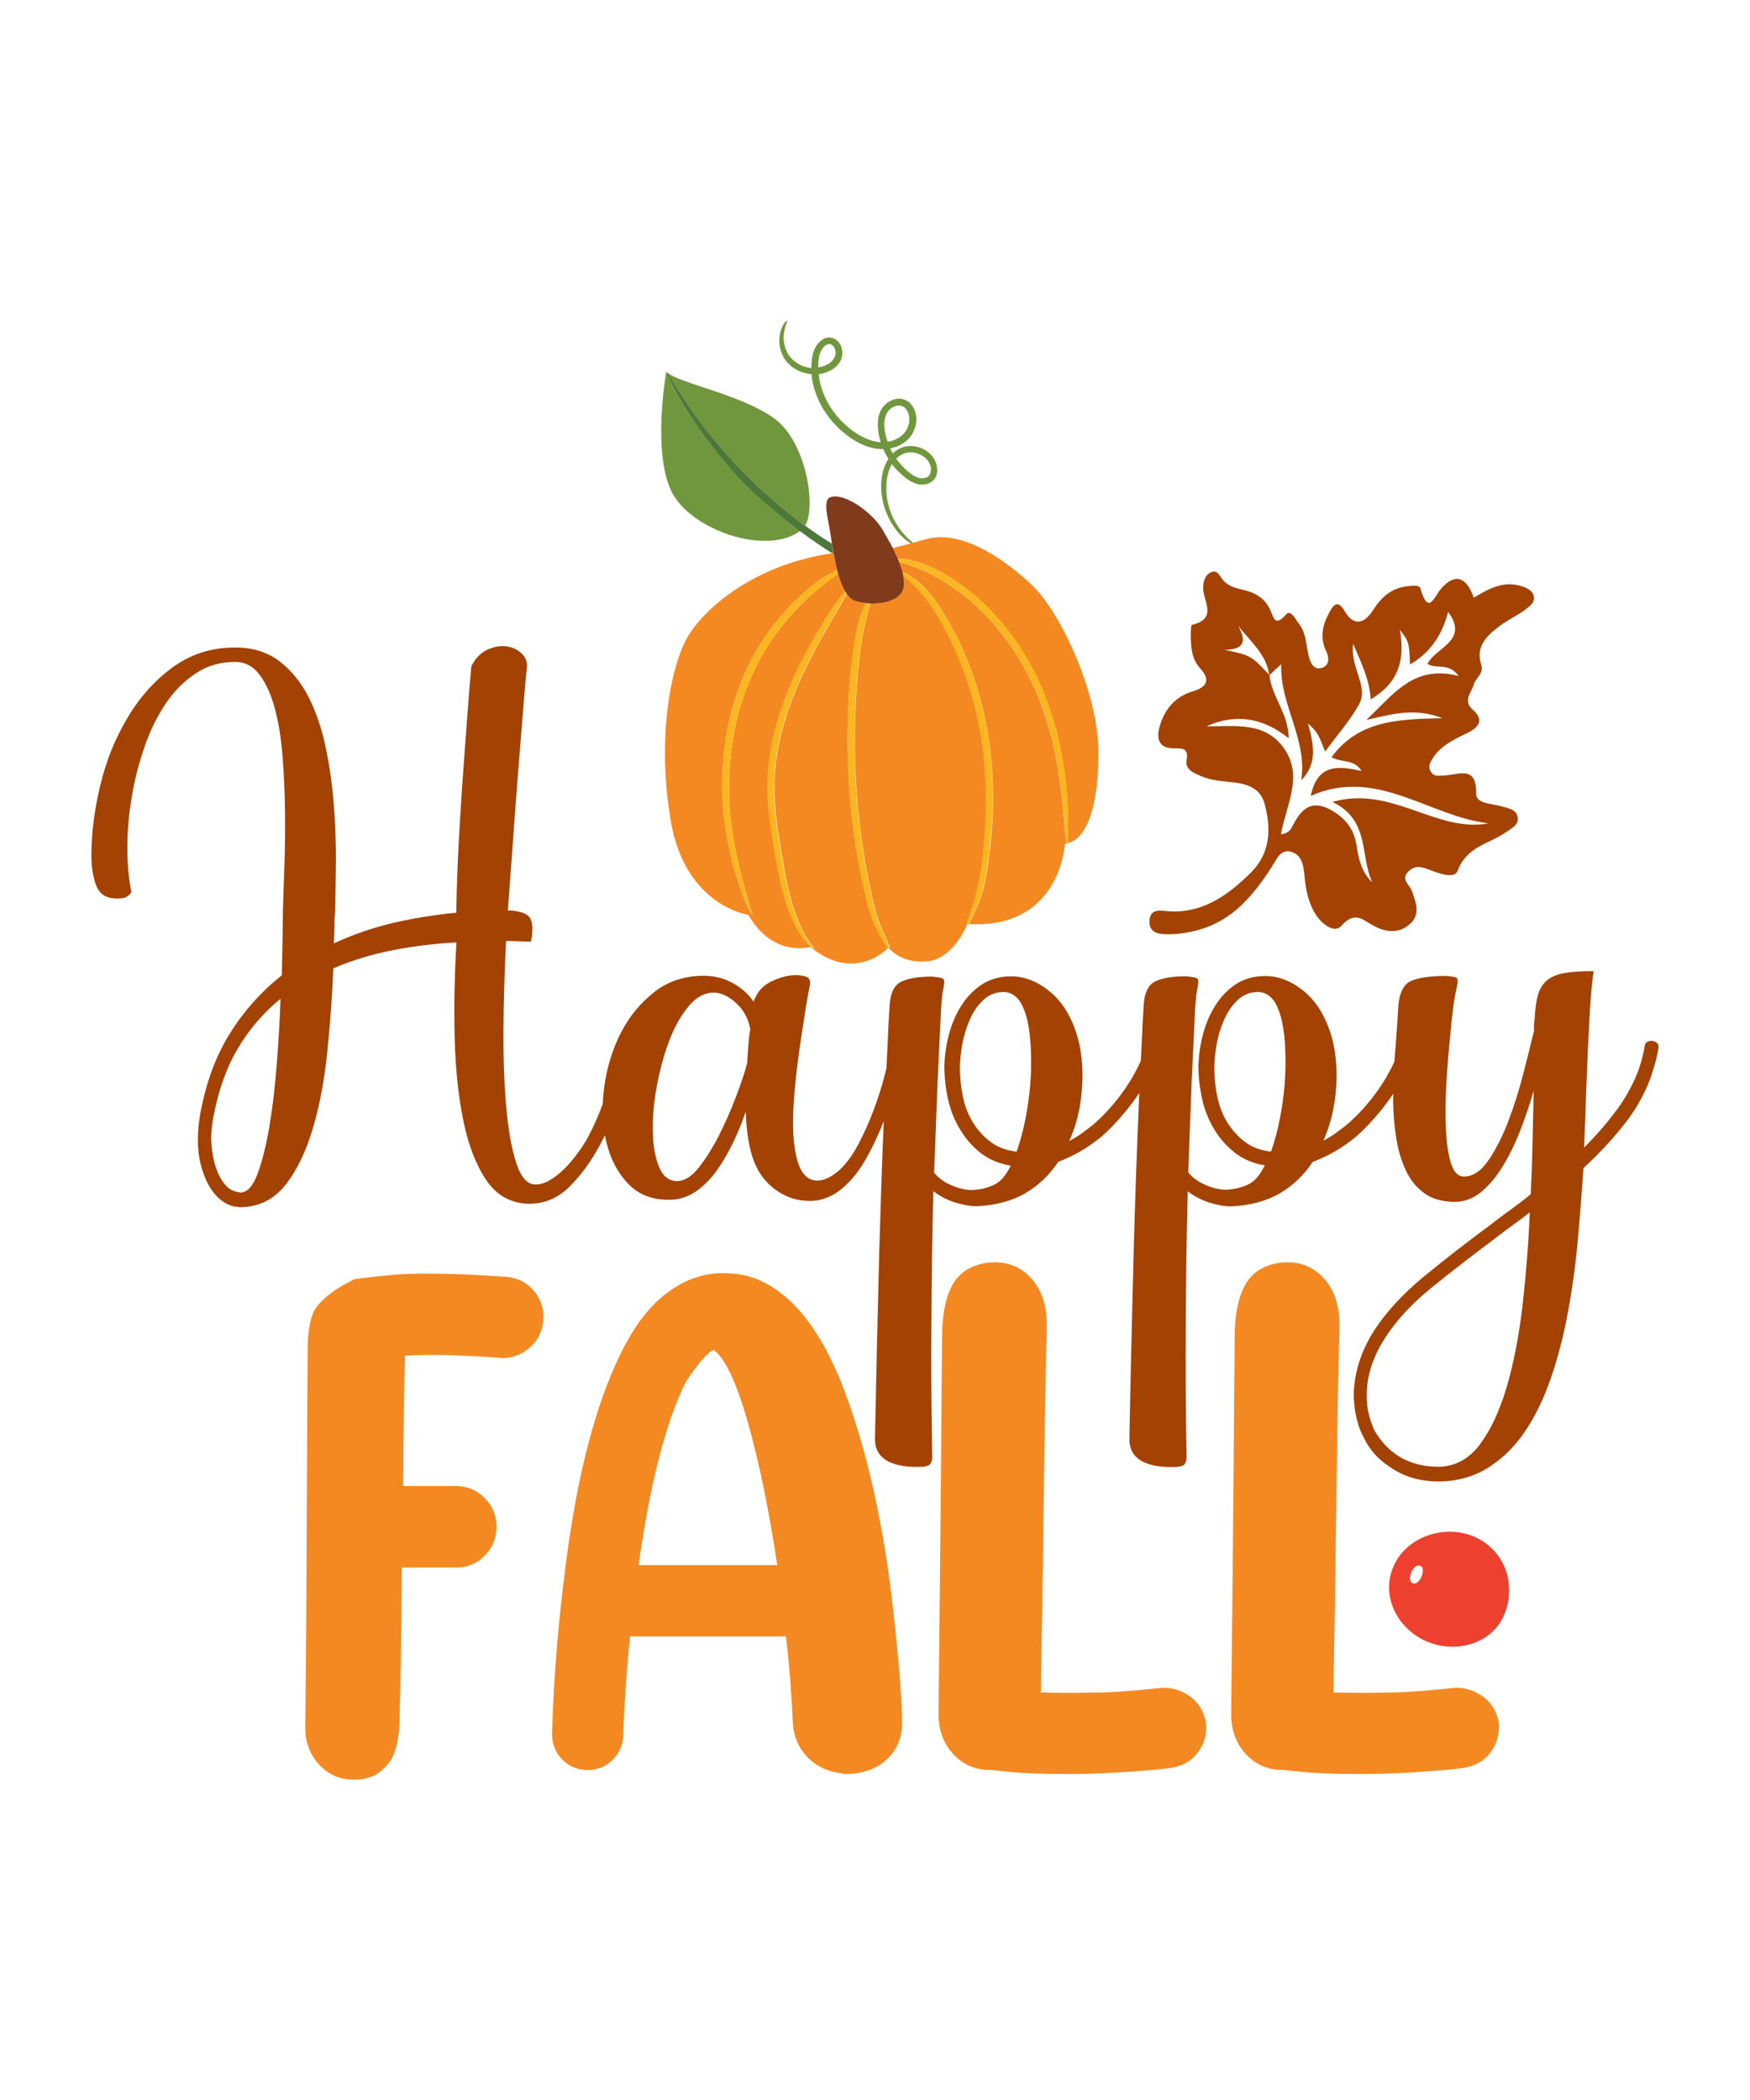 <svg width="1080" height="1296" viewBox="0 0 1080 1296" fill="none" xmlns="http://www.w3.org/2000/svg">
<path d="M1022.5 643.6C1021.7 642.9 1020.8 642.5 1019.8 642.4C1018.8 642.3 1017.9 642.4 1016.9 642.8C1015.9 643.2 1015.4 643.9 1015.1 645.1C1014.1 651 1012.6 656.8 1010.5 662.2C1007.2 670.5 1002.7 678.5 996.9 686.1C991.2 693.7 984.8 701.1 977.6 708.2C978.1 697.3 978.5 686.6 978.8 676.1C979.2 665.6 979.6 655.7 980 646.3C980.5 636.9 980.9 628.3 981.4 620.4C981.9 612.5 982.6 605.5 983.5 599.3C976.1 599.3 970.1 599.7 965.5 600.5C960.9 601.3 957.2 602.9 954.6 605.1C952 607.4 950.1 610.4 949.1 614.2C948 618 947.4 622.9 947.1 628.8C946.9 630 946.7 631.2 946.7 632.5C946.7 633.8 946.7 635.1 946.7 636.2C945 643.1 942.9 651.7 940.3 661.9C937.7 672.1 934.6 682 931 691.5C927.4 701 923.3 709.2 918.7 715.9C914.1 722.7 909 726.1 903.5 726.1C899.7 726.1 897 723.2 895.3 717.4C893.6 711.6 892.6 704.3 892.3 695.5C891.9 686.7 892.1 677.2 892.7 667.1C893.3 657 894.1 647.8 895 639.4C895.5 633.7 896 628.4 896.6 623.5C897.2 618.6 898.1 613.5 899.3 608C899.8 605.4 899.6 603.8 898.8 603.4C898 602.9 895.9 602.6 892.6 602.3C882.8 602.3 875.7 603.3 871 605.3C866.4 607.3 863.7 612.4 863 620.5C862.8 623.1 862.6 625.7 862.5 628.2C862.4 630.7 862.2 633.3 862 635.9C861.6 641.8 861.1 648.3 860.5 655.2C860.1 656.1 859.7 656.9 859.3 657.8C857 662.4 854.4 667 851.3 671.5C848.2 676 844.9 680.2 841.5 684C838 687.8 834.7 691.1 831.3 694C828.9 695.9 826.5 697.7 824.2 699.4C821.8 701.1 819.3 702.6 816.7 704C820.3 695.9 822.6 687.5 823.8 678.7C825 669.9 825.2 661.4 824.3 653.2C823.5 645 821.5 637.4 818.4 630.4C815.3 623.4 811.3 617.6 806.3 613.1C797.7 605.5 788.7 601.9 779.2 602.4C772.8 602.6 767.2 604.4 762.4 607.6C757.6 610.8 753.6 615 750.3 620.1C747 625.2 744.4 631 742.6 637.6C740.8 644.1 739.8 650.9 739.6 657.8C739.6 664.7 740.4 671.5 741.9 678.3C743.4 685.1 745.9 691.3 749.4 697C752.8 702.7 757.1 707.5 762.2 711.5C767.3 715.4 773.4 718 780.6 719.2L779.2 721.7C776.6 726.5 773.4 729.7 769.6 731.3C765.8 733 761.8 733.9 757.5 734.2C753.7 734.4 749.3 733.5 744.5 731.5C739.6 729.5 735.9 726.8 733.3 723.5L735.4 668.2L737.5 623.6C737.7 620 738 617.2 738.2 615C738.4 612.9 738.8 610.6 739.3 608.2C739.8 605.6 739.5 604 738.4 603.6C737.3 603.1 735.1 602.8 731.8 602.5C723.5 602.5 717.2 603.6 712.9 605.7C708.6 607.8 706.2 612.8 705.8 620.7C705.3 628.3 704.9 636 704.6 643.7C704.4 647.3 704.3 650.9 704.1 654.5C703.6 655.7 703.1 656.8 702.5 658C700.2 662.6 697.6 667.2 694.5 671.7C691.4 676.2 688.1 680.4 684.7 684.2C681.2 688 677.9 691.3 674.5 694.2C672.1 696.1 669.7 697.9 667.4 699.6C665 701.3 662.5 702.8 659.9 704.2C663.5 696.1 665.8 687.7 667 678.9C668.2 670.1 668.4 661.6 667.5 653.4C666.7 645.2 664.7 637.6 661.6 630.6C658.5 623.6 654.5 617.8 649.5 613.3C640.9 605.7 631.9 602.1 622.4 602.6C616 602.8 610.4 604.6 605.6 607.8C600.8 611 596.8 615.2 593.5 620.3C590.2 625.4 587.6 631.2 585.8 637.8C584 644.3 583 651.1 582.8 658C582.8 664.9 583.6 671.7 585.1 678.5C586.6 685.3 589.1 691.5 592.6 697.2C596 702.9 600.3 707.7 605.4 711.7C610.5 715.6 616.6 718.2 623.8 719.4L622.4 721.9C619.8 726.7 616.6 729.9 612.8 731.5C609 733.2 605 734.1 600.7 734.4C596.9 734.6 592.5 733.7 587.7 731.7C582.8 729.7 579.1 727 576.5 723.7L578.6 668.4L580.7 623.8C580.9 620.2 581.2 617.4 581.4 615.2C581.6 613.1 582 610.8 582.5 608.4C583 605.8 582.7 604.2 581.6 603.8C580.5 603.3 578.3 603 575 602.7C566.7 602.7 560.4 603.8 556.1 605.9C551.8 608 549.4 613 549 620.9C548.5 628.5 548.1 636.2 547.8 643.9C547.6 649.1 547.3 654.3 547 659.5C546.6 660.9 546.2 662.4 545.9 663.9C544 671.2 541.7 678.4 538.9 685.7C536.2 693 533.1 699.7 529.8 706C526.5 712.3 522.8 717.5 518.7 721.5C513.5 726.3 508.7 728.6 504.4 728.6C497.7 728.6 493.3 723.2 491.2 712.5C490 707 489.4 700.8 489.4 693.8C489.4 686.8 489.8 679.5 490.5 672C491.2 664.5 492.1 656.8 493.2 649C494.3 641.2 495.4 633.7 496.6 626.5C497.5 620.1 498.6 614 499.8 608.3C500.3 605.4 499.6 603.7 497.8 602.9C496 602.2 493.8 601.8 491.2 601.8C486.4 601.8 481.4 603.1 476 605.7C470.6 608.3 467 612.5 465.1 618.2C461.8 613.4 457.5 609.6 452.4 606.8C447.3 603.9 441.6 602.4 435.5 602.2C423.4 602 412.9 605.2 404.1 612C395.3 618.8 388.3 627.3 383 637.7C377.8 648 374.4 659.3 372.8 671.4C372.4 674.8 372.1 678.1 372 681.3C369.4 688.2 366.6 694.7 363.3 701C361.4 704.6 359.1 708.1 356.5 711.7C353.9 715.3 351.1 718.5 348.3 721.3C345.4 724.2 342.5 726.5 339.4 728.3C336.3 730.1 333.3 731 330.5 731C325.5 731 321.6 726.7 318.7 718C315.8 709.3 313.8 698 312.5 684C311.2 670 310.6 653.9 310.7 635.9C310.8 617.8 311.4 599.4 312.3 580.7C314.9 580.7 317.5 580.8 320 580.9C322.5 581 325.1 581.1 327.7 581.1C329.1 573.7 328.8 568.7 326.8 566.1C324.8 563.5 320.3 562.1 313.4 561.8C314.6 546.4 315.7 531.1 316.8 516C317.9 500.9 318.9 486.7 320 473.4C321.1 460.1 322 448.1 322.9 437.4C323.7 426.7 324.5 418 325.2 411.4C325.4 408.3 324.3 405.6 321.8 403.2C319.3 400.8 316.2 399.4 312.5 398.9C308.8 398.4 304.9 399.1 300.9 400.9C296.9 402.7 293.5 406.1 290.9 411.1C290.2 418.7 289.4 428 288.6 439.1C287.8 450.1 286.9 462.3 285.9 475.6C284.9 488.9 284.1 503 283.2 518C282.4 533 281.8 548.1 281.6 563.3C268.5 564.5 255.6 566.6 242.9 569.5C230.2 572.5 217.9 576.7 206 582.2C206.2 578.9 206.4 575.6 206.4 572.4C206.4 569.2 206.5 566 206.8 562.9C207 554.1 207.2 544 207.3 532.6C207.4 521.2 207 509.4 206.1 497.3C205.1 485.2 203.5 473.3 201.1 461.7C198.7 450.1 195.2 439.7 190.6 430.5C186 421.4 180 413.9 172.6 408.2C165.2 402.5 156.1 399.6 145.1 399.6C130.3 399.6 117.4 403.8 106.2 412.1C95 420.4 85.7 430.9 78.4 443.5C70.9 456 65.4 469.9 61.8 485C58.2 500.1 56.4 514.4 56.4 528C56.4 534.7 57.3 540.6 59.1 545.8C60.9 551 64.5 553.9 70 554.4C71.9 554.6 73.9 554.6 76.1 554.2C78.2 553.8 79.9 552.6 81.1 550.5C79.4 542.4 78.6 533.3 78.6 523C78.6 512.8 79.5 502.4 81.3 491.8C83.1 481.2 85.7 470.9 89.2 460.9C92.6 450.9 97 442.1 102.2 434.3C107.4 426.6 113.6 420.3 120.8 415.6C127.9 410.8 136 408.5 145.1 408.5C151.3 408.5 156.4 411.2 160.4 416.7C164.4 422.2 167.6 429.4 169.9 438.3C172.2 447.2 173.7 457.2 174.5 468.3C175.3 479.4 175.8 490.6 175.9 502C176 513.4 175.9 524.4 175.5 535C175.1 545.6 174.8 554.7 174.6 562.3C174.6 565.4 174.5 570.5 174.4 577.5C174.3 584.5 174.1 592.7 173.9 601.9C161.3 611.9 150.6 623.8 142 637.6C133.3 651.4 127.2 667.9 123.6 687.2C123.1 690.1 122.8 692.8 122.5 695.4C122.3 698 122.1 700.6 122.1 703.2C122.1 708.9 122.7 714.1 123.9 718.7C125.1 723.3 126.6 727.4 128.5 731C132.8 738.6 138.1 743.1 144.6 744.6C145.3 744.6 146 744.7 146.6 744.8C147.2 744.9 147.7 745 148.2 745H148.6C160 744.8 169.2 740.1 176.3 731.1C183.3 722.1 188.9 710.5 193.1 696.3C197.3 682.2 200.2 666.4 202 649C203.8 631.6 205 614.5 205.7 597.6C217.4 592.6 229.6 588.9 242.5 586.4C255.3 583.9 268.4 582.3 281.7 581.6C280.5 601.8 280.1 621.5 280.6 640.7C281.1 659.9 282.9 676.9 286 691.9C289.1 706.9 293.8 719 300.1 728.3C306.4 737.6 314.9 742.4 325.6 742.9C335.6 743.1 344.3 739.6 351.6 732.2C359 724.8 365.4 715.9 370.9 705.4C371.7 703.8 372.5 702.2 373.3 700.6C373.6 702.2 373.9 703.7 374.3 705.2C376.8 715.5 381.4 724.1 388 730.9C394.7 737.7 403.5 740.8 414.4 740.4C419.9 740.2 424.9 738.4 429.6 735.2C434.2 732 438.4 727.8 442.1 722.7C445.8 717.6 449.2 711.8 452.3 705.4C455.4 699 458 692.6 460.2 686.1C460.4 691.1 460.8 695.9 461.4 700.4C462 704.9 462.9 709.2 464.1 713.2C466.7 721.8 471.2 728.5 477.5 733.4C483.8 738.3 490.6 740.8 498 741.1C507 741.6 515.1 738.2 522.3 731.1C527.1 726.6 531.3 720.9 535.1 714C538.9 707.1 542.4 699.7 545.4 691.9C544.2 720.4 543.3 748.7 542.5 777C541.6 813.5 540.7 850.2 540 887.1C539.5 899.2 548.3 905.3 566.4 905.3C570.4 905.3 572.9 904.8 573.9 903.7C574.8 902.6 575.3 901.1 575.3 899.2C574.8 871.6 574.6 844.2 574.8 817C574.9 789.8 575.3 762.5 576 735.1C580 738.2 584.5 740.5 589.4 742.1C594.3 743.6 598.7 744.4 602.8 744.4C614.2 743.9 624.1 741.3 632.4 736.6C640.7 731.8 647.6 725.3 653.1 717C658.1 715.1 662.7 712.9 667 710.4C671.3 707.9 675.4 705 679.5 701.7C683.3 698.4 687.1 694.6 690.9 690.3C694.7 686 698.3 681.5 701.6 676.7C702.1 676 702.6 675.2 703.1 674.5C701.6 708.9 700.4 743.1 699.5 777.1C698.6 813.6 697.7 850.3 697 887.2C696.5 899.3 705.3 905.4 723.4 905.4C727.4 905.4 729.9 904.9 730.9 903.8C731.8 902.7 732.3 901.2 732.3 899.3C731.8 871.7 731.6 844.3 731.8 817.1C731.9 789.9 732.3 762.6 733 735.2C737 738.3 741.5 740.6 746.4 742.2C751.3 743.7 755.7 744.5 759.8 744.5C771.2 744 781.1 741.4 789.4 736.7C797.7 731.9 804.6 725.4 810.1 717.1C815.1 715.2 819.7 713 824 710.5C828.3 708 832.4 705.1 836.5 701.8C840.3 698.5 844.1 694.7 847.9 690.4C851.7 686.1 855.3 681.6 858.6 676.8C859 676.2 859.4 675.6 859.8 675C859.8 676.9 859.8 678.7 859.8 680.6C859.9 688.3 860.6 695.8 861.8 703.1C863 710.4 865 716.8 867.7 722.5C870.4 728.2 874.1 732.8 878.8 736.2C883.4 739.7 889.4 741.5 896.8 741.7C903 741.9 908.6 740 913.6 736C918.6 732 923.1 726.7 927.2 720.1C931.2 713.6 934.9 706.2 938.1 698C941.3 689.8 944.1 681.5 946.5 673.2C946.3 683.2 946 693.5 945.8 704.2C945.6 714.9 945.2 725.8 944.7 737C940.7 740.3 936.5 743.5 932.2 746.6C927.9 749.7 923.6 752.9 919.4 756.2C904.9 766.9 891.3 777.5 878.5 788C865.8 798.5 855.6 809.5 848 821.2C843.5 828.3 840.2 835.5 838.2 842.6C836.2 849.7 835.3 856.5 835.5 862.9C836 872.4 838 880.5 841.6 887.2C845.2 894.6 850.3 900.4 856.9 904.7C865.5 911.1 875.9 914.3 888.3 914.3C899.7 914.1 909.8 911.2 918.5 905.7C927.2 900.2 934.7 892.9 941 883.6C947.3 874.3 952.6 863.5 956.9 851.1C961.2 838.7 964.7 825.4 967.4 811.1C970.1 796.8 972.2 782 973.6 766.7C975 751.4 976.2 736.1 977.2 720.9C986.2 712.6 994.4 703.9 1001.6 694.9C1008.9 685.9 1014.5 676.1 1018.5 665.6C1019.7 662 1020.7 658.8 1021.5 656C1022.3 653.1 1023 650.1 1023.5 646.7C1023.7 645.3 1023.4 644.3 1022.5 643.6ZM170.8 656.8C169.7 670.8 168.2 683.7 166.2 695.5C164.2 707.3 161.7 717 158.9 724.6C156 732.2 152.5 736 148.2 736C148 736 147.7 735.9 147.5 735.8C147.3 735.7 146.9 735.6 146.4 735.6C142.1 734.9 138.6 731.8 135.7 726.3C132.6 720.6 130.8 712.9 130.3 703.1C130.3 701 130.4 698.7 130.7 696.3C130.9 693.9 131.3 691.4 131.8 688.8C134.9 672.4 140 658.3 147.1 646.5C154.2 634.7 162.9 624.7 173.1 616.4C172.7 629.3 171.9 642.8 170.8 656.8ZM461.8 645.4C461.6 649 461.3 652.5 461.1 656.1C459.7 661.6 457.4 668.4 454.3 676.6C451.2 684.8 447.7 692.8 443.8 700.5C439.9 708.2 435.7 714.9 431.3 720.5C426.9 726.1 422.4 728.9 417.9 728.9C412.9 728.9 409.2 726 406.8 720.3C404.4 714.6 403.1 707.5 402.9 698.9C402.7 690.3 403.4 681.1 405.2 671.1C407 661.1 409.5 651.8 412.7 643.1C415.9 634.4 419.9 627.2 424.7 621.3C429.5 615.5 434.7 612.6 440.4 612.6C443 612.6 445.6 613.3 448.1 614.6C450.6 615.9 452.9 617.6 455.1 619.8C457.2 621.9 459 624.3 460.3 626.9C461.6 629.5 462.5 632.3 463 635.1C462.4 638.4 462.1 641.8 461.8 645.4ZM635.8 669.3C635.2 676.4 634.2 683.6 632.8 690.7C631.4 697.8 629.6 704.5 627.4 710.7C621 710 615.6 708 611.2 704.6C606.8 701.3 603.2 697.2 600.3 692.5C597.4 687.7 595.4 682.5 594.2 676.6C593 670.8 592.4 664.9 592.4 658.9C592.4 654.9 592.9 650.2 593.8 644.8C594.8 639.4 596.3 634.3 598.4 629.5C600.5 624.6 603.3 620.5 606.8 617.2C610.2 613.9 614.5 612.2 619.5 612.2C622.6 612.2 625.4 613.5 627.9 616.1C630.4 618.7 632.5 623.4 634.1 630C635.3 635.5 636 641.6 636.2 648.4C636.5 655.2 636.4 662.1 635.8 669.3ZM792.8 669.3C792.2 676.4 791.2 683.6 789.8 690.7C788.4 697.8 786.6 704.5 784.4 710.7C778 710 772.6 708 768.2 704.6C763.8 701.3 760.2 697.2 757.3 692.5C754.4 687.7 752.4 682.5 751.2 676.6C750 670.8 749.4 664.9 749.4 658.9C749.4 654.9 749.9 650.2 750.8 644.8C751.7 639.4 753.3 634.3 755.4 629.5C757.5 624.6 760.3 620.5 763.8 617.2C767.2 613.9 771.5 612.2 776.5 612.2C779.6 612.2 782.4 613.5 784.9 616.1C787.4 618.7 789.5 623.4 791.1 630C792.3 635.5 793 641.6 793.2 648.4C793.5 655.2 793.3 662.1 792.8 669.3ZM939.6 805.8C937.4 824.5 934.2 841.1 929.9 855.8C925.6 870.4 920.1 882.3 913.4 891.3C906.7 900.3 898.2 905 888 905.2C877.5 905.2 868.5 902.6 861.1 897.3C855.8 893.5 851.6 888.6 848.2 882.7C845.1 876 843.5 869.3 843.5 862.4C843.3 856.9 844 851.1 845.8 844.9C847.6 838.7 850.5 832.4 854.6 826C861.5 815.1 871.3 804.5 883.8 794.4C896.3 784.3 909.8 773.9 924.1 763.2C927.4 760.6 930.8 758.1 934.1 755.7C937.4 753.3 940.8 750.8 944.1 748.2C943.3 767.9 941.7 787.1 939.6 805.8Z" fill="#A34203"/>
<path d="M330 797.3C333.6 801.8 335.4 806.9 335.4 812.9L335.2 816.1C334.2 822.9 331.2 828.3 326 832.4C321.4 836.2 316 838.1 309.9 838.1L307.9 837.9C291.4 836.7 277.4 836.2 265.8 836.2C259.9 836.2 254.6 836.4 249.9 836.7C249.4 855.2 249 882 248.7 917.1H281.4C288.3 917.1 294.2 919.6 299.1 924.5C304 929.4 306.4 935.3 306.4 942.1C306.4 949.2 304 955.2 299.1 960.1C294.2 965 288.3 967.4 281.4 967.4H248C247.7 1006.7 247.2 1039 246.5 1064.4C245.9 1075.8 243.5 1083.9 239.3 1088.8C235.2 1093.7 230.8 1096.5 226.2 1097.3L223.7 1098.1L218 1098.3C210.3 1098.3 203.6 1095.6 198 1090.1C191.7 1083.8 188.5 1076.1 188.4 1066.8C188.9 1022.1 189.2 972.4 189.4 917.8C189.6 879.2 189.7 850.7 189.9 832.4C189.9 822.7 191.1 815 193.6 809.4C194.9 806.9 196.9 804.5 199.4 802.1C202 799.7 204.7 797.6 207.6 795.7C210.5 793.8 213 792.4 215.1 791.4L218.1 789.7C218.9 789.2 227.3 788.2 243.3 786.7C249.6 786.2 256.8 786 265.1 786C278.3 786 294.1 786.7 312.6 788C320 788.7 325.7 791.8 330 797.3ZM551.5 996C555 1028.2 556.7 1050.6 556.7 1063.3C556.7 1072 553.8 1079.3 548 1085.1C541.4 1091.6 532.5 1094.8 521.3 1094.8H520.3V1094.5C511.6 1093.7 504.3 1090.4 498.6 1084.7C492.9 1079 489.8 1071.8 489.3 1063.1C488.5 1045.3 487.1 1027.5 485.1 1009.9H388.8C386.6 1031.2 385.3 1051.6 384.6 1071.3C384.3 1077.2 382 1082.2 377.9 1086.3C373.8 1090.3 368.6 1092.4 362.3 1092.4C356 1092.2 350.9 1090 346.8 1085.7C342.7 1081.4 340.7 1076.2 340.7 1070.1V1069.9C341.7 1032.8 345.1 993.9 350.8 953.3C358.4 900.8 370 859.8 385.7 830.1L386.2 829.3C393.3 815.9 401.7 805.5 411.4 798.1C422.3 789.8 433.9 785.7 446.3 785.7C451.1 785.7 456 786.3 461.2 787.4C487.9 795 509.1 822 524.8 868.6C537.4 905.2 546.2 947.6 551.5 996ZM479.7 966C474.4 931 468.3 901.4 461.3 877C454.3 852.7 447.3 838 440.4 833.1C436.6 834.6 430.8 841.3 423.1 853.1C410.9 877.7 401.2 915.3 394.1 965.9H479.7V966ZM734.5 1047C729.5 1043.4 724 1041.6 718 1041.6L715.3 1041.8C699.6 1043.5 687.3 1044.4 678.4 1044.5C669.5 1044.7 662.7 1044.7 658.1 1044.7C652.2 1044.7 646.9 1044.6 642.3 1044.5C642.9 1013.2 643.5 976.1 644 933.4C644.8 872.4 645.5 834.8 646 820.8V817.6C646 803.1 641.4 792.2 632.1 784.9C626.7 780.9 620.7 779 614.3 779C607.5 779 601.6 780.6 596.5 783.7C586.9 789.6 581.9 802.6 581.4 822.6C581.2 841.1 581 869.8 580.7 908.7C580.2 963 579.7 1012.7 579.2 1057.9C579.2 1068.6 582.8 1077.5 590.1 1084.4C596 1089.7 602.8 1092.3 610.4 1092.3H612.1C612.7 1092.5 617.1 1092.9 625.1 1093.7C633.1 1094.4 644.1 1094.8 658.1 1094.8C678.7 1094.8 699.8 1093.6 721.2 1091.3C728.8 1090.3 734.6 1087.3 738.5 1082.4C742.5 1077.5 744.4 1072.1 744.4 1066.3C744.4 1065.1 744.3 1063.9 744.2 1062.6C742.8 1055.8 739.5 1050.6 734.5 1047ZM924.9 1062.6C923.4 1055.8 920.2 1050.6 915.1 1047C910.1 1043.4 904.6 1041.6 898.6 1041.6L895.9 1041.8C880.2 1043.5 867.9 1044.4 859 1044.5C850.1 1044.7 843.3 1044.7 838.7 1044.7C832.8 1044.7 827.5 1044.6 822.9 1044.5C823.5 1013.2 824.1 976.1 824.6 933.4C825.4 872.4 826.1 834.8 826.6 820.8V817.6C826.6 803.1 822 792.2 812.7 784.9C807.3 780.9 801.3 779 794.9 779C788.1 779 782.2 780.6 777.1 783.7C767.5 789.6 762.5 802.6 762 822.6C761.8 841.1 761.6 869.8 761.3 908.7C760.8 963 760.3 1012.7 759.8 1057.9C759.8 1068.6 763.4 1077.5 770.7 1084.4C776.6 1089.7 783.4 1092.3 791 1092.3H792.7C793.3 1092.5 797.7 1092.9 805.7 1093.7C813.7 1094.4 824.7 1094.8 838.7 1094.8C859.3 1094.8 880.4 1093.6 901.8 1091.3C909.4 1090.3 915.2 1087.3 919.1 1082.4C923.1 1077.5 925 1072.1 925 1066.3C925.2 1065.1 925.1 1063.9 924.9 1062.6Z" fill="#F58921"/>
<path d="M578.3 288.7C577.9 284.5 575.3 280.8 572.1 278.5C568.8 276.2 564.8 275 560.9 275.3C557.1 275.5 553.6 277.2 551 279.8C550.4 278.8 549.9 277.7 549.4 276.7C549.6 276.6 549.9 276.6 550.1 276.6C555.7 275.4 561.1 271.9 563.7 266.4C565 263.7 565.7 260.8 565.5 257.7C565.3 254.7 564.2 251.7 562.1 249.3C561.1 248.1 559.5 247.1 558.1 246.6C556.4 246 554.7 245.9 553.1 246.2C549.9 246.8 547.2 248.4 545.2 250.9C544.9 251.2 544.7 251.5 544.5 251.8C544.2 252.3 544.1 252.4 543.9 252.7C543.5 253.3 543.2 254.1 542.9 254.8C542.4 256.2 542 257.6 541.9 259.1C541.5 262 541.8 264.8 542.2 267.5C542.5 269.3 543 271.1 543.5 272.9C543.1 272.9 542.8 272.9 542.5 272.8C540.6 272.6 538.8 272.2 537 271.6C529.9 269.2 523.5 264.3 518.2 258.7C513 253 509 246.2 506.8 238.8C506 236.2 505.5 233.5 505.3 230.9C508.5 230.5 511.7 229.4 514.4 227.5C517.1 225.7 519.5 222.5 519.8 218.9C520.1 215.4 518.9 211.4 515.4 209.3C514.5 208.8 513.5 208.4 512.4 208.3C511.4 208.2 510.3 208.4 509.4 208.7C508.5 209 507.7 209.5 507 210C506.1 210.6 505.6 211.2 504.9 211.9C502.6 214.7 501.6 218 501.1 221.1C500.9 222.9 500.8 224.1 500.7 225.7C500.7 226.2 500.7 226.6 500.7 227.1C499.2 227 497.8 226.7 496.4 226.2C494.2 225.5 492.2 224.4 490.4 223C489.5 222.3 488.8 221.6 487.9 220.6C487.2 219.8 486.5 218.8 486 217.8C483.8 213.8 483.1 208.9 484 204.4C484.7 200.9 485.7 199 485.8 198.2C485.8 197.8 485.7 197.8 485.2 198.1C484.8 198.5 484.1 199.2 483.4 200.4C481.1 204.7 480.1 210.4 481.8 216.2C482.3 217.7 482.8 219.1 483.6 220.5C484 221.2 484.4 221.8 485 222.6C485.5 223.2 485.9 223.8 486.6 224.4C489 226.9 492.1 228.8 495.7 229.9C497.3 230.4 499 230.7 500.8 230.9C501 233.8 501.6 236.7 502.4 239.5C505.4 250 511.6 259.2 519.8 266.3C523.9 269.8 528.4 272.9 533.5 274.9C536.1 275.9 538.8 276.7 541.6 277C542.8 277.1 543.9 277.2 545.1 277.1C546 279.2 547.1 281.2 548.3 283.2C544.8 288.5 543.7 295 543.8 300.8C543.9 308 545.9 314.9 549.1 320.9C551.5 325.5 554.8 329.6 558.4 332.7C559.6 333.7 560.8 334.6 562.1 335.4C562.6 335.2 563.1 335.1 563.6 335C559 331.5 555.6 327.2 553 323C549.5 317 547.6 310.8 547.1 304.5C546.8 300.1 547.1 295.4 548.4 291.1C548.9 289.5 549.6 287.9 550.4 286.4C550.8 286.9 551.1 287.3 551.5 287.8C553.9 290.7 556.7 293.3 559.8 295.6C561.4 296.7 563.1 297.7 565.1 298.4C567.1 299.1 569.3 299.3 571.5 298.8C573.6 298.4 575.8 297 577.1 295.1C578.3 293.1 578.6 290.8 578.3 288.7ZM505 224.7C505.1 223.8 505.1 222.6 505.2 221.8C505.5 220 505.9 218.2 506.7 216.6C507.4 215.1 508.4 213.8 509.7 213C510.4 212.6 511 212.4 511.6 212.3C512.2 212.2 512.6 212.4 513.2 212.7C515.5 214 516.4 217.9 515 220.6C514.3 222 513.2 223.2 511.8 224.2C511.1 224.7 510.3 225.1 509.6 225.4L508.9 225.7L508.3 225.9C507.9 226 507.5 226.2 507 226.3C506.3 226.5 505.7 226.6 505 226.7C505 226.1 504.9 225.5 505 224.7ZM547.8 272.6C547.7 272.6 547.7 272.6 547.8 272.6C546.7 269.6 546 266.6 545.8 263.5C545.6 259.8 546.2 256.1 548.3 253.5C549.3 252.2 550.8 251.3 552.3 250.7C553.8 250.2 555.5 250.1 556.7 250.6C559.6 251.7 561.2 255.3 561.2 258.6C561.3 262 559.7 265.6 557.4 268C554.8 270.6 551.4 272.1 547.8 272.6ZM574.2 291.9C574.1 292.3 573.8 292.7 573.7 293C573.7 293.1 573.5 293.3 573.3 293.6C573.3 293.6 573.1 293.9 572.9 294C571.6 295 569.7 295.4 567.8 295.1C564.1 294.4 560.2 291.1 557.1 287.9C555.7 286.4 554.3 284.8 553.1 283.1C553.9 282.3 554.7 281.6 555.6 281C559.1 278.7 563.6 278.7 567.4 280.3C569.3 281.1 571 282.4 572.3 283.9C573.6 285.5 574.4 287.4 574.6 289.3C574.5 290.2 574.4 291.1 574.2 291.9Z" fill="#71973E"/>
<path d="M477.401 257.9C456.401 243.1 418.801 236.5 411.501 229.7L412.401 230.6C439.401 277.7 475.201 308.6 496.901 324.4C503.901 313.1 497.701 272.2 477.401 257.9ZM448.701 286.9C419.801 252.6 411.201 229.3 411.201 229.3C411.201 229.3 402.401 278.3 414.301 303.1C425.901 327.1 473.001 343.2 493.701 327.7C479.401 317.1 461.601 302.3 448.701 286.9Z" fill="#71973E"/>
<path d="M513.401 335.5C510.201 333.6 504.401 329.9 497.001 324.5C475.301 308.7 439.501 277.7 412.501 230.7L411.601 229.8L411.201 229.4C411.201 229.4 419.801 252.6 448.701 287C461.601 302.4 479.401 317.2 493.701 327.8C502.201 334.1 509.401 338.9 513.701 341.5C513.901 341.5 514.101 341.4 514.301 341.4C513.901 339.2 513.601 337.3 513.401 335.5Z" fill="#4D783A"/>
<path d="M608.3 479.7C606.9 454.5 601.5 429.3 591.7 406C590.4 402.6 588.7 399.4 587.3 396.1C585.7 392.9 584.1 389.7 582.4 386.5C580.6 383.4 578.8 380 576.9 377.1C575 374.1 572.9 371.1 570.7 368.3C566.2 362.8 562 358.6 557.6 355.4C558.1 358 558.2 360.5 557.8 362.6C556.3 369.8 546.6 372.6 537.3 372.3C535.9 376.7 534.7 381.3 533.7 385.8C531.6 394.9 530.5 404.2 529.6 413.5C528.7 422.9 528.1 432.2 527.8 441.6C527.2 460.4 527.7 479.2 529.4 497.9C530.4 509.1 531.9 520.2 533.8 531.2C534.2 534 534.8 536.7 535.3 539.5C535.8 542.3 536.4 545 537 547.7C538.1 553.2 539.3 558.7 540.9 563.9C542 567.6 543.3 571.2 545 574.9C546.2 577.4 547.4 580.9 549.1 584L548.4 584.9C549.2 585.9 556.5 594.8 572.2 593.3C588.9 591.7 597 570.1 597 570.1H597.3L596.7 570C597.7 566.7 599.1 563 601 557.4C603.2 549.3 605.1 541.2 606.2 532.5C607.3 523.8 608.1 514.9 608.5 506.1C608.8 497.4 608.7 488.5 608.3 479.7ZM677.8 462.1C677.2 426.3 654 376.9 636.4 360.6C616.8 342.4 592 327.1 571.6 332.7C569.2 333.4 566.4 334.2 563.4 335C562.9 335.1 562.4 335.3 561.9 335.4C558.3 336.4 554.5 337.4 550.9 338.2C552 340.4 553.1 342.6 554 344.8C554.5 344.8 555.1 344.8 555.8 344.8C561.7 345.2 567.7 346.9 573.2 349.3C577.5 351.2 581.7 353.4 585.6 355.9C587.6 357.1 589.5 358.3 591.4 359.7C593.4 361 595.2 362.4 597.1 363.9C604.5 369.6 611.2 376.1 617.3 383.2C629.4 397.3 638.9 413.7 645.5 431C653.4 451.7 657.6 473.7 658.8 495.8C659.2 503.1 659.2 510.5 658.8 520.3C671 517.8 678.4 496.2 677.8 462.1ZM656.6 505.6C656 497.9 655.1 489.9 654 481.9C651.9 465.7 648.1 449.6 642.4 434.4C634.2 412.5 621.5 392.2 604.6 376C599.8 371.4 594.6 367.1 589.2 363.3C583.7 359.4 578 355.9 572 353.1C565.5 350.1 559.9 348.1 554.8 346.7C555.7 348.8 556.4 351 556.9 353C557.3 353.1 557.6 353.3 558.1 353.5C564 356.3 569.2 360.7 573.3 365.7C576.6 369.6 579.4 373.7 582.1 378.1L585.9 384.5C587.1 386.7 588.3 388.9 589.5 391.1C594.1 400 598 409.3 601.2 418.7C607.5 437.7 611.3 457.5 612.4 477.4C613.1 489.3 613 501.2 612 513.1C611 524.9 609.7 536.8 606.9 548.5C605.2 555.3 602 562.2 598 570.3C654.7 573.3 657.2 520.6 657.2 520.6C657.7 520.6 658.1 520.5 658.6 520.4C657.3 516.2 657 510.9 656.6 505.6ZM541.6 574.2C537.9 567 535.5 558.9 533.7 550.8C529.9 534.3 527.1 517.4 525.3 500.4C522.8 476.1 522.4 451.5 524 427.1C525 413.2 526.4 399.1 529.6 385.4C530.8 380.3 532.5 376 534.3 372.2C531.9 371.9 529.6 371.5 527.6 370.8C525.7 370.2 524 368.7 522.6 366.6C522.6 366.7 522.5 366.7 522.5 366.7C519.5 372.1 516.3 377.6 513.2 383C503.2 400 493.9 417.4 487.3 435.9C480.7 454.3 476.9 473.8 478.1 493.3C478.7 505 480.6 516.6 482.6 528.2C484.6 539.8 486.6 551.4 490.4 562.4C493.1 569.9 496.1 577.5 503 585.9C499 583.6 494.9 578.5 491.9 572.9C487.8 565.5 484.9 557.2 482.8 548.6C480.7 539.9 479.2 531.1 477.7 522.4C476.2 513.6 474.8 504.7 474.2 495.7C473.2 482.8 474.2 469.7 476.9 457C479.6 444.3 483.8 432 489 420.2C494.9 406.7 502.2 393.8 509.8 381.3C514 374.4 518 369.2 521.7 364.8C520 361.8 518.6 358 517.4 353.9C512.7 357.2 508 360.9 503.5 364.7C488.4 377.4 475.8 393.2 466.9 410.8C458 428.4 452.8 447.9 450.8 467.7C449.7 479.5 449.6 491.5 450.7 503.2C451.9 515 454.1 526.7 457 538.2C459 546.2 461.2 554.2 464.6 565C461.7 561.2 459.3 555.2 457.2 549C454.4 541 451.9 532.5 450 523.8C448.2 515 446.8 506 446.1 496.8C445.5 487.8 445.6 478.5 446.3 469.5C448.4 443.4 456.1 417.5 470.6 395.4C478.8 382.7 489 371.5 500.5 362C506.3 357.3 511.7 354.1 516.6 351.8C515.7 348.3 514.9 344.7 514.4 341.3C514.2 341.3 514 341.4 513.8 341.4C463.8 348.7 434.5 376.6 425.1 391.8C414.1 409.4 405 455.5 414.1 507.4C423.2 559.2 461.8 564.6 461.8 564.6C477.2 591.3 500.1 584.4 500.1 584.4C526.7 606.2 546.6 586.6 548 585.1C545.6 582.1 543.4 577.9 541.6 574.2Z" fill="#F58921"/>
<path d="M544.802 575.1C543.102 571.4 541.802 567.8 540.702 564.1C539.102 558.8 537.902 553.4 536.802 547.9C536.202 545.2 535.702 542.4 535.102 539.7C534.602 536.9 534.102 534.2 533.602 531.4C531.702 520.4 530.202 509.2 529.202 498.1C527.502 479.4 527.002 460.6 527.602 441.8C527.902 432.4 528.502 423.1 529.402 413.7C530.302 404.4 531.502 395.1 533.502 386C534.502 381.5 535.702 376.9 537.102 372.5C536.102 372.5 535.202 372.4 534.202 372.3C532.402 376 530.802 380.4 529.502 385.5C526.202 399.2 524.802 413.2 523.902 427.2C522.302 451.6 522.702 476.2 525.202 500.5C527.002 517.5 529.802 534.4 533.602 550.9C535.402 559 537.902 567.1 541.502 574.3C543.302 578 545.502 582.2 547.902 585.1L548.002 585.2L548.102 585.1L548.802 584.2C547.202 581 546.002 577.6 544.802 575.1ZM612.302 477.4C611.202 457.5 607.402 437.7 601.102 418.7C597.902 409.2 594.002 400 589.402 391.1C588.202 388.9 587.102 386.6 585.802 384.5L582.002 378.1C579.302 373.7 576.502 369.6 573.202 365.7C569.002 360.7 563.802 356.3 558.002 353.5C557.602 353.3 557.202 353.2 556.802 353C557.002 353.9 557.202 354.7 557.402 355.6C561.802 358.8 566.002 363 570.502 368.5C572.702 371.3 574.802 374.2 576.702 377.3C578.602 380.2 580.402 383.5 582.202 386.7C583.902 389.9 585.602 393.1 587.102 396.3C588.602 399.6 590.202 402.8 591.502 406.2C601.302 429.5 606.702 454.6 608.102 479.9C608.502 488.7 608.702 497.6 608.202 506.4C607.702 515.2 607.002 524.1 605.902 532.8C604.802 541.4 602.802 549.6 600.702 557.7C598.802 563.3 597.302 567 596.402 570.3L597.002 570.4L597.702 570.5C601.702 562.5 605.002 555.5 606.602 548.7C609.402 537 610.702 525.2 611.702 513.3C612.902 501.2 613.002 489.2 612.302 477.4ZM516.602 351.8C511.602 354.1 506.202 357.3 500.502 362C488.902 371.5 478.702 382.8 470.602 395.4C456.202 417.5 448.502 443.4 446.302 469.5C445.602 478.6 445.402 487.8 446.102 496.8C446.702 505.9 448.102 514.9 450.002 523.8C451.902 532.6 454.402 541 457.202 549C459.302 555.1 461.702 561.1 464.602 565C461.202 554.2 459.002 546.2 457.002 538.2C454.102 526.7 451.802 515 450.702 503.2C449.502 491.5 449.602 479.5 450.802 467.7C452.802 448 457.902 428.5 466.902 410.8C475.802 393.2 488.302 377.3 503.502 364.7C508.002 360.9 512.702 357.3 517.402 353.9C516.902 353.3 516.702 352.5 516.602 351.8ZM521.402 364.9C517.702 369.4 513.702 374.6 509.502 381.4C501.902 393.9 494.602 406.7 488.702 420.3C483.602 432.1 479.302 444.4 476.602 457.1C473.902 469.8 472.902 482.9 473.902 495.8C474.502 504.8 475.902 513.7 477.402 522.5C478.902 531.3 480.502 540 482.502 548.7C484.602 557.3 487.502 565.6 491.602 573C494.602 578.6 498.602 583.7 502.702 586C495.902 577.6 492.902 570 490.102 562.5C486.402 551.5 484.302 540 482.302 528.3C480.302 516.7 478.402 505.1 477.802 493.4C476.602 473.9 480.402 454.4 487.002 436C493.602 417.5 502.902 400.1 512.902 383.1C516.102 377.7 519.202 372.1 522.202 366.8C522.202 366.7 522.302 366.7 522.302 366.7C522.202 366.1 521.802 365.5 521.402 364.9ZM658.902 495.8C657.702 473.7 653.502 451.7 645.602 431C639.002 413.7 629.602 397.3 617.402 383.2C611.302 376.1 604.602 369.6 597.202 363.9C595.302 362.5 593.502 361.1 591.502 359.7C589.602 358.3 587.602 357.1 585.702 355.9C581.702 353.4 577.602 351.2 573.302 349.3C567.802 346.9 561.802 345.3 555.902 344.8C555.202 344.8 554.602 344.7 554.102 344.8C554.402 345.4 554.602 346 554.902 346.7C560.102 348 565.602 350.1 572.102 353.1C578.102 355.8 583.802 359.4 589.302 363.3C594.702 367.2 599.902 371.4 604.702 376C621.602 392.2 634.302 412.5 642.502 434.4C648.202 449.6 652.002 465.8 654.102 481.9C655.202 489.9 656.102 497.9 656.702 505.6C657.102 510.9 657.402 516.3 658.602 520.4C658.702 520.8 658.802 521.3 659.002 521.7C659.002 521.2 659.002 520.8 659.102 520.3C659.302 510.5 659.302 503.1 658.902 495.8Z" fill="#FBB621"/>
<path d="M557.5 355.5C557.3 354.7 557.1 353.8 556.9 352.9C556.4 350.9 555.6 348.7 554.8 346.6C554.6 346 554.3 345.4 554 344.7C553 342.5 552 340.3 550.9 338.1C548.7 333.8 546.3 329.8 544.4 326.5C538.6 316.7 521.5 303.9 512.6 306.8C507.6 308.4 510.9 319.5 512.3 328.2C512.6 329.9 512.9 332.4 513.4 335.4C513.7 337.2 514 339.1 514.4 341.2C515 344.6 515.7 348.2 516.6 351.7C516.8 352.4 517 353.2 517.2 353.9C518.4 358 519.8 361.8 521.5 364.8C521.9 365.4 522.2 366 522.6 366.6C524.1 368.7 525.7 370.2 527.6 370.8C529.7 371.5 532 371.9 534.3 372.2C535.2 372.3 536.2 372.4 537.2 372.4C546.5 372.7 556.2 369.9 557.7 362.7C558.1 360.6 558 358.2 557.5 355.5Z" fill="#803A1C"/>
<path d="M946.401 367.4C945.101 363.6 940.901 362.2 937.301 361.3C927.301 358.8 918.901 363.2 909.501 368.9C905.001 355.7 897.801 353.8 889.601 363C885.101 368 881.601 380.5 876.601 363.2C875.901 360.7 871.501 361.5 868.701 361.8C858.901 362.8 852.501 368.4 847.401 376.5C842.301 384.6 835.701 387 830.001 377.4C825.901 370.4 823.401 372.4 820.501 377.7C816.201 385.5 814.301 393.4 818.501 402C820.201 405.5 820.601 410.4 816.301 412C811.001 414 808.801 409.4 807.701 405.1C806.001 398.2 806.201 390.8 801.601 384.9C799.501 382.2 796.501 375.9 793.701 379.2C786.801 387.2 786.101 381.2 783.901 376.4C780.701 369.3 774.701 365.7 767.501 364.1C762.801 363 758.301 361.9 754.901 358.2C752.801 355.9 751.601 351.4 747.501 353.1C743.701 354.7 742.501 359 742.501 362.7C742.501 371 751.701 381.8 735.701 385.6C735.001 385.7 734.901 389.1 734.901 391C734.901 398.6 735.101 406.3 740.601 412.4C747.401 419.8 744.601 424.1 736.301 426.6C725.301 429.8 718.801 437.6 715.701 448.2C713.501 455.7 715.001 461.9 724.501 461.8C730.001 461.8 733.601 461.8 732.301 469.2C731.401 475 736.601 476.9 741.001 478.9C747.601 481.8 754.801 482.1 761.801 482.9C770.301 483.9 778.001 486.9 780.401 495.9C784.501 511.2 784.201 526.3 772.101 538.4C757.301 553.1 740.801 564.8 718.301 562.1C713.001 561.5 709.701 562.8 709.401 568.2C709.101 573.2 711.901 576 717.101 576.4C724.801 577 732.201 575.9 739.601 573.9C760.801 568.1 773.501 552.5 784.801 535.1C787.701 530.7 790.101 523.5 797.201 525.8C803.301 527.7 804.501 534.1 805.001 539.9C805.701 548.5 807.301 556.9 811.901 564.2C815.601 570.2 823.501 576.4 827.901 571.3C836.301 561.8 841.201 567.9 848.001 571.5C855.601 575.5 863.701 576.3 870.501 569.9C876.801 563.9 873.701 556.7 871.401 550C870.001 546 864.101 542.7 869.301 537.7C874.001 533.2 878.701 535.5 883.801 537.4C889.101 539.5 897.801 542.2 899.601 537.4C904.901 522.5 919.001 520.8 929.401 513.6C932.801 511.2 937.501 509.1 936.601 504.2C935.701 499.3 930.501 498.8 926.501 497.6C920.701 495.9 910.901 496 911.001 490C911.401 471.8 900.001 478.3 891.101 478.6C888.301 478.7 885.301 479.5 883.301 476.7C880.901 473.3 882.701 470.2 884.501 467.5C889.401 460.1 897.201 456.4 904.901 452.7C911.501 449.5 916.901 445.1 908.901 438C902.601 432.4 908.001 427.7 909.401 422.7C910.601 418.4 916.001 415.8 914.101 410.1C910.501 398.8 917.701 392.2 925.401 386.4C930.301 382.7 936.001 380.1 941.001 376.5C943.801 374.2 947.901 371.8 946.401 367.4ZM890.201 443.2C863.401 443.9 838.801 444.2 821.701 467.3C828.101 470.9 835.501 468.2 840.301 475.8C826.401 472.8 813.201 470.8 808.901 491.2C849.501 473.1 881.801 503.8 918.601 508.1C886.401 514.2 858.901 484.4 822.301 494.9C845.601 506.1 839.201 528.1 846.901 544.5C839.901 538.1 838.401 529.4 837.001 520.8C835.501 512.2 831.001 506 823.901 501.4C812.201 493.8 804.701 496.1 798.201 508.8C796.901 511.2 796.101 514.1 790.501 514.9C793.701 497.1 804.001 479.9 793.301 463.2C781.601 444.8 762.401 448.5 744.601 448.2C762.301 440.4 778.801 442.5 795.301 455.6C795.201 440.3 784.701 429.8 783.401 416.6C783.401 416.7 783.401 416.7 783.301 416.7C783.301 416.6 783.301 416.6 783.301 416.5C772.001 404.5 772.001 404.5 755.701 401C767.701 401 769.701 395.8 764.001 386.1C772.001 396.2 781.601 403.9 783.301 416.6C783.301 416.7 783.401 416.7 783.401 416.7C785.701 414.5 788.101 412.2 790.701 409.9C789.701 435 807.101 456.2 803.001 481.6C813.501 471 810.601 459.1 807.201 446.4C813.201 452.2 813.201 452.2 817.801 463.8C825.201 453.7 833.101 444.8 838.701 434.7C844.901 423.4 833.101 412.6 835.101 397.3C840.601 410.2 845.201 419.7 845.901 431.6C863.301 421.4 867.201 407 863.901 388.6C869.601 396.2 869.601 396.2 870.201 410.1C883.001 402.6 890.101 391.5 893.701 377.6C906.901 395.6 886.001 399.4 881.001 409.7C886.501 413.3 893.901 408.5 900.201 417.2C872.001 409.7 859.201 429.6 843.201 444.3C858.201 441 872.701 436.4 890.201 443.2Z" fill="#A34203"/>
<path d="M878.5 1012.1C891.1 1018.4 907.301 1017.7 918.701 1009C931.501 999.2 934.601 979.9 927.901 965.7C922.401 954.2 911.3 946.8 898.8 945.5C883.3 943.9 866.9 951.5 860.3 966C852 984 861.5 1003.6 878.5 1012.1ZM876.8 966.4C880 967.8 876.7 978.2 872.1 977.2C867.5 976.1 871.8 964.2 876.8 966.4Z" fill="#EE402E"/>
</svg>
